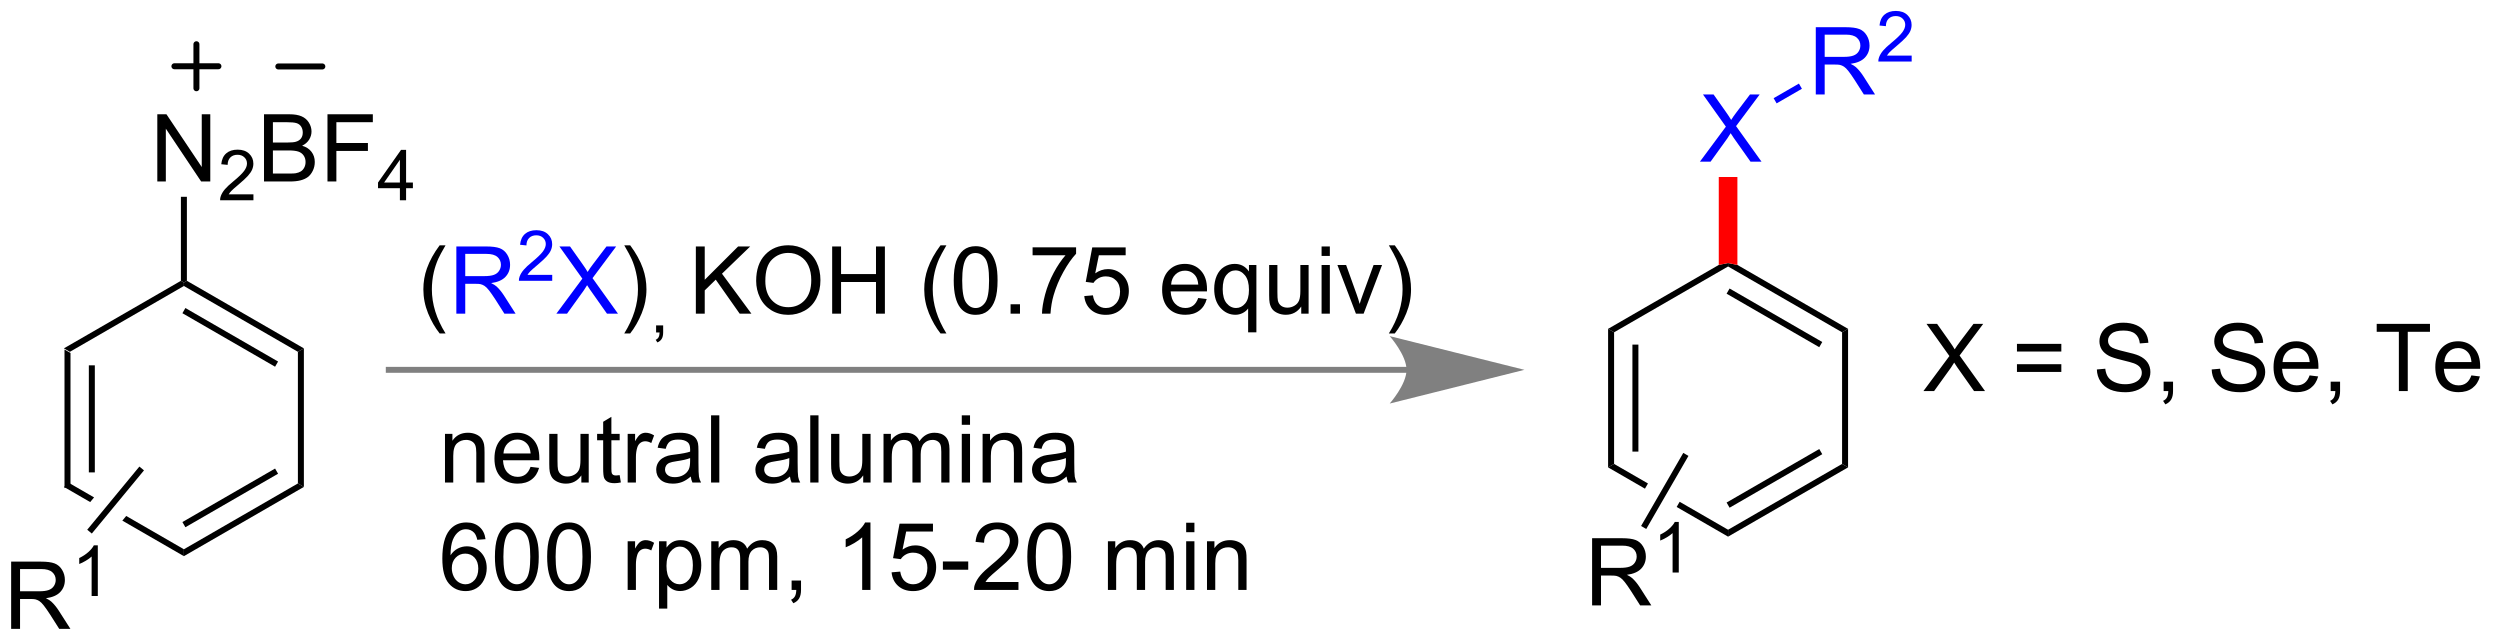 <?xml version="1.0" encoding="UTF-8"?>
<!DOCTYPE svg PUBLIC '-//W3C//DTD SVG 1.0//EN'
          'http://www.w3.org/TR/2001/REC-SVG-20010904/DTD/svg10.dtd'>
<svg stroke-dasharray="none" shape-rendering="auto" xmlns="http://www.w3.org/2000/svg" font-family="'Dialog'" text-rendering="auto" width="292" fill-opacity="1" color-interpolation="auto" color-rendering="auto" preserveAspectRatio="xMidYMid meet" font-size="12px" viewBox="0 0 292 75" fill="black" xmlns:xlink="http://www.w3.org/1999/xlink" stroke="black" image-rendering="auto" stroke-miterlimit="10" stroke-linecap="square" stroke-linejoin="miter" font-style="normal" stroke-width="1" height="75" stroke-dashoffset="0" font-weight="normal" stroke-opacity="1"
><!--Generated by the Batik Graphics2D SVG Generator--><defs id="genericDefs"
  /><g
  ><defs id="defs1"
    ><clipPath clipPathUnits="userSpaceOnUse" id="clipPath1"
      ><path d="M2.992 2.797 L221.353 2.797 L221.353 58.944 L2.992 58.944 L2.992 2.797 Z"
      /></clipPath
      ><clipPath clipPathUnits="userSpaceOnUse" id="clipPath2"
      ><path d="M66.605 117.604 L66.605 172.189 L278.895 172.189 L278.895 117.604 Z"
      /></clipPath
    ></defs
    ><g transform="scale(1.333,1.333) translate(-2.992,-2.797) matrix(1.029,0,0,1.029,-65.518,-118.17)"
    ><path d="M72.072 147.322 L72.582 147.616 L72.582 158.83 L72.072 159.125 ZM74.144 148.665 L74.144 157.782 L74.654 157.782 L74.654 148.665 Z" stroke="none" clip-path="url(#clipPath2)"
    /></g
    ><g transform="matrix(1.371,0,0,1.371,-91.346,-161.29)"
    ><path d="M72.582 158.83 L72.072 159.125 L74.311 160.418 L74.641 160.019 L74.641 160.019 L72.582 158.83 ZM77.379 161.6 L77.05 161.999 L77.05 161.999 L82.294 165.026 L82.294 164.437 L77.379 161.6 Z" stroke="none" clip-path="url(#clipPath2)"
    /></g
    ><g transform="matrix(1.371,0,0,1.371,-91.346,-161.29)"
    ><path d="M82.294 165.026 L82.294 164.437 L92.006 158.83 L92.516 159.125 ZM82.422 162.561 L90.317 158.002 L90.062 157.561 L82.167 162.119 Z" stroke="none" clip-path="url(#clipPath2)"
    /></g
    ><g transform="matrix(1.371,0,0,1.371,-91.346,-161.29)"
    ><path d="M92.516 159.125 L92.006 158.83 L92.006 147.616 L92.516 147.322 Z" stroke="none" clip-path="url(#clipPath2)"
    /></g
    ><g transform="matrix(1.371,0,0,1.371,-91.346,-161.29)"
    ><path d="M92.516 147.322 L92.006 147.616 L82.294 142.009 L82.294 141.715 L82.549 141.567 ZM90.317 148.444 L82.422 143.886 L82.167 144.328 L90.062 148.886 Z" stroke="none" clip-path="url(#clipPath2)"
    /></g
    ><g transform="matrix(1.371,0,0,1.371,-91.346,-161.29)"
    ><path d="M82.039 141.567 L82.294 141.715 L82.294 142.009 L72.582 147.616 L72.072 147.322 Z" stroke="none" clip-path="url(#clipPath2)"
    /></g
    ><g transform="matrix(1.371,0,0,1.371,-91.346,-161.29)"
    ><path d="M80.029 133.106 L80.029 127.379 L80.807 127.379 L83.815 131.874 L83.815 127.379 L84.542 127.379 L84.542 133.106 L83.763 133.106 L80.755 128.606 L80.755 133.106 L80.029 133.106 Z" stroke="none" clip-path="url(#clipPath2)"
    /></g
    ><g transform="matrix(1.371,0,0,1.371,-91.346,-161.29)"
    ><path d="M88.218 134.198 L88.218 134.706 L85.378 134.706 Q85.372 134.515 85.441 134.339 Q85.548 134.05 85.786 133.768 Q86.027 133.487 86.478 133.118 Q87.177 132.544 87.423 132.208 Q87.669 131.872 87.669 131.573 Q87.669 131.261 87.445 131.046 Q87.222 130.829 86.861 130.829 Q86.48 130.829 86.251 131.058 Q86.023 131.286 86.021 131.69 L85.478 131.636 Q85.534 131.028 85.898 130.712 Q86.261 130.393 86.872 130.393 Q87.492 130.393 87.851 130.737 Q88.212 131.079 88.212 131.585 Q88.212 131.843 88.107 132.093 Q88.001 132.341 87.755 132.616 Q87.511 132.892 86.943 133.372 Q86.468 133.77 86.333 133.913 Q86.199 134.056 86.111 134.198 L88.218 134.198 Z" stroke="none" clip-path="url(#clipPath2)"
    /></g
    ><g transform="matrix(1.371,0,0,1.371,-91.346,-161.29)"
    ><path d="M89.119 133.106 L89.119 127.379 L91.268 127.379 Q91.924 127.379 92.32 127.554 Q92.718 127.726 92.942 128.088 Q93.166 128.45 93.166 128.843 Q93.166 129.21 92.966 129.536 Q92.768 129.859 92.367 130.059 Q92.885 130.21 93.164 130.577 Q93.445 130.945 93.445 131.445 Q93.445 131.848 93.273 132.195 Q93.104 132.538 92.854 132.726 Q92.604 132.913 92.226 133.01 Q91.851 133.106 91.304 133.106 L89.119 133.106 ZM89.877 129.786 L91.117 129.786 Q91.619 129.786 91.838 129.718 Q92.127 129.632 92.273 129.434 Q92.421 129.234 92.421 128.934 Q92.421 128.648 92.284 128.431 Q92.148 128.215 91.893 128.135 Q91.64 128.054 91.023 128.054 L89.877 128.054 L89.877 129.786 ZM89.877 132.429 L91.304 132.429 Q91.671 132.429 91.82 132.403 Q92.08 132.356 92.255 132.247 Q92.432 132.137 92.544 131.929 Q92.659 131.718 92.659 131.445 Q92.659 131.124 92.494 130.89 Q92.33 130.653 92.039 130.556 Q91.75 130.46 91.203 130.46 L89.877 130.46 L89.877 132.429 ZM94.526 133.106 L94.526 127.379 L98.39 127.379 L98.39 128.054 L95.284 128.054 L95.284 129.827 L97.971 129.827 L97.971 130.504 L95.284 130.504 L95.284 133.106 L94.526 133.106 Z" stroke="none" clip-path="url(#clipPath2)"
    /></g
    ><g transform="matrix(1.371,0,0,1.371,-91.346,-161.29)"
    ><path d="M100.696 134.706 L100.696 133.677 L98.832 133.677 L98.832 133.194 L100.793 130.411 L101.223 130.411 L101.223 133.194 L101.803 133.194 L101.803 133.677 L101.223 133.677 L101.223 134.706 L100.696 134.706 ZM100.696 133.194 L100.696 131.257 L99.352 133.194 L100.696 133.194 Z" stroke="none" clip-path="url(#clipPath2)"
    /></g
    ><g transform="matrix(1.371,0,0,1.371,-91.346,-161.29)"
    ><path d="M82.549 141.567 L82.294 141.715 L82.039 141.567 L82.039 134.41 L82.549 134.41 Z" stroke="none" clip-path="url(#clipPath2)"
    /></g
    ><g transform="matrix(1.371,0,0,1.371,-91.346,-161.29)"
    ><path d="M67.577 171.217 L67.577 165.491 L70.116 165.491 Q70.882 165.491 71.28 165.644 Q71.678 165.798 71.915 166.189 Q72.155 166.579 72.155 167.053 Q72.155 167.662 71.759 168.082 Q71.366 168.498 70.54 168.61 Q70.842 168.756 70.999 168.897 Q71.329 169.202 71.626 169.657 L72.624 171.217 L71.671 171.217 L70.913 170.024 Q70.579 169.509 70.363 169.235 Q70.15 168.962 69.981 168.853 Q69.811 168.743 69.634 168.702 Q69.507 168.673 69.212 168.673 L68.335 168.673 L68.335 171.217 L67.577 171.217 ZM68.335 168.017 L69.962 168.017 Q70.483 168.017 70.775 167.91 Q71.069 167.803 71.22 167.566 Q71.374 167.329 71.374 167.053 Q71.374 166.647 71.077 166.387 Q70.782 166.123 70.147 166.123 L68.335 166.123 L68.335 168.017 Z" stroke="none" clip-path="url(#clipPath2)"
    /></g
    ><g transform="matrix(1.371,0,0,1.371,-91.346,-161.29)"
    ><path d="M74.96 168.417 L74.433 168.417 L74.433 165.056 Q74.242 165.238 73.933 165.419 Q73.624 165.601 73.378 165.693 L73.378 165.183 Q73.82 164.974 74.15 164.679 Q74.482 164.382 74.62 164.105 L74.96 164.105 L74.96 168.417 Z" stroke="none" clip-path="url(#clipPath2)"
    /></g
    ><g transform="matrix(1.371,0,0,1.371,-91.346,-161.29)"
    ><path d="M78.501 157.392 L78.894 157.717 L74.45 163.099 L74.057 162.774 Z" stroke="none" clip-path="url(#clipPath2)"
    /></g
    ><g transform="matrix(1.371,0,0,1.371,-91.346,-161.29)"
    ><path d="M104.083 146.052 Q103.5 145.318 103.096 144.333 Q102.695 143.346 102.695 142.292 Q102.695 141.362 102.997 140.511 Q103.349 139.524 104.083 138.542 L104.585 138.542 Q104.114 139.354 103.96 139.703 Q103.724 140.242 103.585 140.828 Q103.419 141.557 103.419 142.297 Q103.419 144.175 104.585 146.052 L104.083 146.052 Z" stroke="none" clip-path="url(#clipPath2)"
    /></g
    ><g fill="blue" transform="matrix(1.371,0,0,1.371,-91.346,-161.29)" stroke="blue"
    ><path d="M105.505 144.367 L105.505 138.641 L108.044 138.641 Q108.809 138.641 109.208 138.794 Q109.606 138.948 109.843 139.339 Q110.083 139.729 110.083 140.203 Q110.083 140.813 109.687 141.232 Q109.294 141.649 108.468 141.761 Q108.77 141.906 108.927 142.047 Q109.257 142.352 109.554 142.807 L110.552 144.367 L109.599 144.367 L108.841 143.175 Q108.507 142.659 108.291 142.386 Q108.078 142.112 107.909 142.003 Q107.739 141.893 107.562 141.852 Q107.434 141.823 107.14 141.823 L106.263 141.823 L106.263 144.367 L105.505 144.367 ZM106.263 141.167 L107.89 141.167 Q108.411 141.167 108.703 141.06 Q108.997 140.953 109.148 140.716 Q109.302 140.479 109.302 140.203 Q109.302 139.797 109.005 139.537 Q108.71 139.274 108.075 139.274 L106.263 139.274 L106.263 141.167 Z" stroke="none" clip-path="url(#clipPath2)"
    /></g
    ><g fill="blue" transform="matrix(1.371,0,0,1.371,-91.346,-161.29)" stroke="blue"
    ><path d="M113.673 141.06 L113.673 141.567 L110.834 141.567 Q110.828 141.376 110.896 141.2 Q111.004 140.911 111.242 140.63 Q111.482 140.349 111.933 139.979 Q112.632 139.405 112.879 139.069 Q113.125 138.733 113.125 138.435 Q113.125 138.122 112.9 137.907 Q112.677 137.69 112.316 137.69 Q111.935 137.69 111.707 137.919 Q111.478 138.147 111.476 138.552 L110.933 138.497 Q110.99 137.89 111.353 137.573 Q111.716 137.255 112.328 137.255 Q112.947 137.255 113.306 137.599 Q113.668 137.94 113.668 138.446 Q113.668 138.704 113.562 138.954 Q113.457 139.202 113.21 139.477 Q112.966 139.753 112.398 140.233 Q111.923 140.632 111.789 140.774 Q111.654 140.917 111.566 141.06 L113.673 141.06 Z" stroke="none" clip-path="url(#clipPath2)"
    /></g
    ><g fill="blue" transform="matrix(1.371,0,0,1.371,-91.346,-161.29)" stroke="blue"
    ><path d="M114.025 144.367 L116.239 141.383 L114.286 138.641 L115.189 138.641 L116.228 140.109 Q116.551 140.565 116.689 140.813 Q116.879 140.5 117.142 140.159 L118.294 138.641 L119.119 138.641 L117.106 141.339 L119.275 144.367 L118.338 144.367 L116.895 142.323 Q116.775 142.149 116.645 141.94 Q116.455 142.253 116.372 142.37 L114.934 144.367 L114.025 144.367 Z" stroke="none" clip-path="url(#clipPath2)"
    /></g
    ><g transform="matrix(1.371,0,0,1.371,-91.346,-161.29)"
    ><path d="M120.314 146.052 L119.809 146.052 Q120.978 144.175 120.978 142.297 Q120.978 141.563 120.809 140.839 Q120.676 140.253 120.439 139.714 Q120.286 139.362 119.809 138.542 L120.314 138.542 Q121.049 139.524 121.4 140.511 Q121.7 141.362 121.7 142.292 Q121.7 143.346 121.296 144.333 Q120.892 145.318 120.314 146.052 Z" stroke="none" clip-path="url(#clipPath2)"
    /></g
    ><g transform="matrix(1.371,0,0,1.371,-91.346,-161.29)"
    ><path d="M122.522 145.967 L122.522 145.366 L123.124 145.366 L123.124 145.967 Q123.124 146.299 123.007 146.502 Q122.889 146.706 122.633 146.817 L122.487 146.592 Q122.655 146.518 122.733 146.375 Q122.813 146.235 122.821 145.967 L122.522 145.967 Z" stroke="none" clip-path="url(#clipPath2)"
    /></g
    ><g transform="matrix(1.371,0,0,1.371,-91.346,-161.29)"
    ><path d="M125.909 144.367 L125.909 138.641 L126.666 138.641 L126.666 141.479 L129.51 138.641 L130.539 138.641 L128.135 140.961 L130.643 144.367 L129.643 144.367 L127.604 141.469 L126.666 142.383 L126.666 144.367 L125.909 144.367 ZM131.047 141.578 Q131.047 140.151 131.812 139.346 Q132.578 138.539 133.789 138.539 Q134.581 138.539 135.216 138.919 Q135.854 139.297 136.187 139.974 Q136.523 140.651 136.523 141.511 Q136.523 142.383 136.172 143.07 Q135.82 143.758 135.174 144.112 Q134.531 144.466 133.784 144.466 Q132.976 144.466 132.338 144.076 Q131.703 143.682 131.375 143.008 Q131.047 142.331 131.047 141.578 ZM131.828 141.589 Q131.828 142.625 132.383 143.221 Q132.94 143.815 133.781 143.815 Q134.635 143.815 135.187 143.214 Q135.742 142.612 135.742 141.508 Q135.742 140.807 135.505 140.287 Q135.268 139.766 134.812 139.479 Q134.359 139.19 133.792 139.19 Q132.987 139.19 132.406 139.745 Q131.828 140.297 131.828 141.589 ZM137.522 144.367 L137.522 138.641 L138.28 138.641 L138.28 140.992 L141.256 140.992 L141.256 138.641 L142.014 138.641 L142.014 144.367 L141.256 144.367 L141.256 141.667 L138.28 141.667 L138.28 144.367 L137.522 144.367 ZM146.754 146.052 Q146.171 145.318 145.767 144.333 Q145.366 143.346 145.366 142.292 Q145.366 141.362 145.668 140.511 Q146.019 139.524 146.754 138.542 L147.256 138.542 Q146.785 139.354 146.631 139.703 Q146.394 140.242 146.256 140.828 Q146.09 141.557 146.09 142.297 Q146.09 144.175 147.256 146.052 L146.754 146.052 ZM147.879 141.542 Q147.879 140.526 148.087 139.909 Q148.296 139.289 148.707 138.953 Q149.121 138.617 149.746 138.617 Q150.207 138.617 150.553 138.802 Q150.902 138.987 151.129 139.339 Q151.355 139.688 151.483 140.19 Q151.613 140.69 151.613 141.542 Q151.613 142.55 151.405 143.169 Q151.199 143.789 150.785 144.128 Q150.374 144.466 149.746 144.466 Q148.918 144.466 148.444 143.87 Q147.879 143.156 147.879 141.542 ZM148.6 141.542 Q148.6 142.953 148.931 143.419 Q149.262 143.886 149.746 143.886 Q150.23 143.886 150.559 143.417 Q150.889 142.948 150.889 141.542 Q150.889 140.128 150.559 139.664 Q150.23 139.198 149.738 139.198 Q149.254 139.198 148.965 139.609 Q148.6 140.133 148.6 141.542 ZM152.721 144.367 L152.721 143.565 L153.523 143.565 L153.523 144.367 L152.721 144.367 ZM154.597 139.391 L154.597 138.714 L158.303 138.714 L158.303 139.261 Q157.756 139.844 157.22 140.81 Q156.684 141.774 156.389 142.792 Q156.178 143.511 156.121 144.367 L155.397 144.367 Q155.41 143.69 155.663 142.734 Q155.918 141.776 156.392 140.888 Q156.866 140 157.402 139.391 L154.597 139.391 ZM159 142.867 L159.737 142.805 Q159.82 143.344 160.117 143.615 Q160.417 143.886 160.838 143.886 Q161.346 143.886 161.698 143.503 Q162.049 143.12 162.049 142.487 Q162.049 141.886 161.711 141.539 Q161.375 141.19 160.828 141.19 Q160.487 141.19 160.213 141.346 Q159.94 141.5 159.784 141.745 L159.125 141.659 L159.68 138.719 L162.526 138.719 L162.526 139.391 L160.242 139.391 L159.932 140.93 Q160.448 140.57 161.016 140.57 Q161.766 140.57 162.281 141.091 Q162.797 141.609 162.797 142.425 Q162.797 143.203 162.344 143.768 Q161.792 144.466 160.838 144.466 Q160.057 144.466 159.562 144.029 Q159.07 143.589 159 142.867 ZM168.706 143.031 L169.432 143.12 Q169.26 143.758 168.794 144.109 Q168.331 144.461 167.609 144.461 Q166.698 144.461 166.164 143.901 Q165.633 143.339 165.633 142.328 Q165.633 141.281 166.172 140.703 Q166.711 140.125 167.57 140.125 Q168.401 140.125 168.927 140.693 Q169.456 141.258 169.456 142.284 Q169.456 142.346 169.453 142.471 L166.359 142.471 Q166.398 143.156 166.745 143.521 Q167.094 143.883 167.612 143.883 Q168 143.883 168.273 143.68 Q168.547 143.477 168.706 143.031 ZM166.398 141.893 L168.713 141.893 Q168.667 141.37 168.448 141.109 Q168.112 140.703 167.578 140.703 Q167.094 140.703 166.763 141.029 Q166.432 141.352 166.398 141.893 ZM172.959 145.958 L172.959 143.925 Q172.796 144.156 172.501 144.31 Q172.207 144.461 171.874 144.461 Q171.137 144.461 170.603 143.873 Q170.069 143.281 170.069 142.253 Q170.069 141.628 170.285 141.133 Q170.504 140.636 170.915 140.38 Q171.327 140.125 171.819 140.125 Q172.59 140.125 173.03 140.774 L173.03 140.219 L173.663 140.219 L173.663 145.958 L172.959 145.958 ZM170.793 142.281 Q170.793 143.081 171.129 143.482 Q171.465 143.883 171.934 143.883 Q172.381 143.883 172.704 143.503 Q173.03 143.12 173.03 142.344 Q173.03 141.516 172.689 141.099 Q172.347 140.68 171.887 140.68 Q171.428 140.68 171.111 141.068 Q170.793 141.456 170.793 142.281 ZM177.484 144.367 L177.484 143.758 Q177 144.461 176.167 144.461 Q175.799 144.461 175.482 144.32 Q175.164 144.18 175.008 143.966 Q174.854 143.753 174.792 143.445 Q174.75 143.237 174.75 142.789 L174.75 140.219 L175.453 140.219 L175.453 142.518 Q175.453 143.07 175.495 143.261 Q175.562 143.539 175.776 143.698 Q175.992 143.854 176.307 143.854 Q176.625 143.854 176.901 143.693 Q177.18 143.531 177.294 143.253 Q177.409 142.971 177.409 142.44 L177.409 140.219 L178.112 140.219 L178.112 144.367 L177.484 144.367 ZM179.217 139.448 L179.217 138.641 L179.921 138.641 L179.921 139.448 L179.217 139.448 ZM179.217 144.367 L179.217 140.219 L179.921 140.219 L179.921 144.367 L179.217 144.367 ZM182.143 144.367 L180.565 140.219 L181.307 140.219 L182.198 142.703 Q182.344 143.104 182.463 143.539 Q182.557 143.211 182.726 142.75 L183.648 140.219 L184.37 140.219 L182.799 144.367 L182.143 144.367 ZM185.453 146.052 L184.948 146.052 Q186.117 144.175 186.117 142.297 Q186.117 141.563 185.948 140.839 Q185.815 140.253 185.578 139.714 Q185.424 139.362 184.948 138.542 L185.453 138.542 Q186.187 139.524 186.539 140.511 Q186.838 141.362 186.838 142.292 Q186.838 143.346 186.435 144.333 Q186.031 145.318 185.453 146.052 Z" stroke="none" clip-path="url(#clipPath2)"
    /></g
    ><g transform="matrix(1.371,0,0,1.371,-91.346,-161.29)"
    ><path d="M104.537 158.753 L104.537 154.605 L105.17 154.605 L105.17 155.193 Q105.626 154.511 106.491 154.511 Q106.866 154.511 107.178 154.646 Q107.493 154.779 107.649 154.998 Q107.806 155.217 107.868 155.519 Q107.907 155.714 107.907 156.201 L107.907 158.753 L107.204 158.753 L107.204 156.23 Q107.204 155.8 107.121 155.587 Q107.04 155.373 106.832 155.248 Q106.623 155.12 106.342 155.12 Q105.892 155.12 105.566 155.407 Q105.241 155.691 105.241 156.488 L105.241 158.753 L104.537 158.753 ZM111.825 157.417 L112.552 157.506 Q112.38 158.144 111.914 158.495 Q111.45 158.847 110.729 158.847 Q109.817 158.847 109.284 158.287 Q108.752 157.725 108.752 156.714 Q108.752 155.667 109.291 155.089 Q109.83 154.511 110.69 154.511 Q111.52 154.511 112.047 155.079 Q112.575 155.644 112.575 156.67 Q112.575 156.732 112.573 156.857 L109.479 156.857 Q109.518 157.542 109.864 157.907 Q110.213 158.269 110.731 158.269 Q111.12 158.269 111.393 158.066 Q111.666 157.863 111.825 157.417 ZM109.518 156.279 L111.833 156.279 Q111.786 155.756 111.567 155.495 Q111.231 155.089 110.698 155.089 Q110.213 155.089 109.882 155.415 Q109.552 155.738 109.518 156.279 ZM116.155 158.753 L116.155 158.144 Q115.67 158.847 114.837 158.847 Q114.47 158.847 114.152 158.706 Q113.834 158.566 113.678 158.352 Q113.524 158.139 113.462 157.831 Q113.42 157.623 113.42 157.175 L113.42 154.605 L114.123 154.605 L114.123 156.904 Q114.123 157.456 114.165 157.646 Q114.233 157.925 114.446 158.084 Q114.662 158.24 114.978 158.24 Q115.295 158.24 115.571 158.079 Q115.85 157.917 115.965 157.639 Q116.079 157.357 116.079 156.826 L116.079 154.605 L116.782 154.605 L116.782 158.753 L116.155 158.753 ZM119.419 158.123 L119.52 158.745 Q119.224 158.808 118.989 158.808 Q118.606 158.808 118.395 158.688 Q118.185 158.566 118.099 158.368 Q118.013 158.17 118.013 157.537 L118.013 155.152 L117.497 155.152 L117.497 154.605 L118.013 154.605 L118.013 153.576 L118.713 153.154 L118.713 154.605 L119.419 154.605 L119.419 155.152 L118.713 155.152 L118.713 157.576 Q118.713 157.878 118.75 157.964 Q118.786 158.05 118.87 158.102 Q118.955 158.152 119.112 158.152 Q119.229 158.152 119.419 158.123 ZM120.1 158.753 L120.1 154.605 L120.733 154.605 L120.733 155.232 Q120.975 154.792 121.178 154.652 Q121.384 154.511 121.631 154.511 Q121.985 154.511 122.353 154.738 L122.11 155.389 Q121.853 155.238 121.595 155.238 Q121.366 155.238 121.181 155.376 Q120.998 155.514 120.92 155.761 Q120.803 156.136 120.803 156.581 L120.803 158.753 L120.1 158.753 ZM125.478 158.24 Q125.087 158.573 124.725 158.712 Q124.366 158.847 123.951 158.847 Q123.267 158.847 122.899 158.514 Q122.532 158.178 122.532 157.66 Q122.532 157.355 122.67 157.102 Q122.811 156.85 123.035 156.698 Q123.259 156.545 123.54 156.467 Q123.748 156.412 124.165 156.363 Q125.017 156.261 125.42 156.12 Q125.423 155.975 125.423 155.935 Q125.423 155.506 125.225 155.331 Q124.954 155.092 124.423 155.092 Q123.928 155.092 123.691 155.266 Q123.454 155.441 123.342 155.881 L122.655 155.787 Q122.748 155.347 122.962 155.076 Q123.178 154.803 123.584 154.657 Q123.991 154.511 124.524 154.511 Q125.056 154.511 125.386 154.636 Q125.72 154.761 125.876 154.951 Q126.032 155.139 126.095 155.428 Q126.131 155.607 126.131 156.076 L126.131 157.014 Q126.131 157.995 126.175 158.256 Q126.22 158.514 126.353 158.753 L125.618 158.753 Q125.509 158.535 125.478 158.24 ZM125.42 156.67 Q125.037 156.826 124.272 156.935 Q123.837 156.998 123.657 157.076 Q123.478 157.154 123.379 157.305 Q123.282 157.456 123.282 157.639 Q123.282 157.92 123.496 158.107 Q123.709 158.295 124.118 158.295 Q124.524 158.295 124.84 158.118 Q125.157 157.941 125.306 157.631 Q125.42 157.394 125.42 156.928 L125.42 156.67 ZM127.205 158.753 L127.205 153.027 L127.909 153.027 L127.909 158.753 L127.205 158.753 ZM133.927 158.24 Q133.536 158.573 133.174 158.712 Q132.815 158.847 132.401 158.847 Q131.716 158.847 131.349 158.514 Q130.981 158.178 130.981 157.66 Q130.981 157.355 131.119 157.102 Q131.26 156.85 131.484 156.698 Q131.708 156.545 131.989 156.467 Q132.198 156.412 132.614 156.363 Q133.466 156.261 133.869 156.12 Q133.872 155.975 133.872 155.935 Q133.872 155.506 133.674 155.331 Q133.403 155.092 132.872 155.092 Q132.377 155.092 132.14 155.266 Q131.903 155.441 131.791 155.881 L131.104 155.787 Q131.198 155.347 131.411 155.076 Q131.627 154.803 132.034 154.657 Q132.44 154.511 132.974 154.511 Q133.505 154.511 133.836 154.636 Q134.169 154.761 134.325 154.951 Q134.481 155.139 134.544 155.428 Q134.58 155.607 134.58 156.076 L134.58 157.014 Q134.58 157.995 134.625 158.256 Q134.669 158.514 134.802 158.753 L134.067 158.753 Q133.958 158.535 133.927 158.24 ZM133.869 156.67 Q133.487 156.826 132.721 156.935 Q132.286 156.998 132.106 157.076 Q131.927 157.154 131.828 157.305 Q131.731 157.456 131.731 157.639 Q131.731 157.92 131.945 158.107 Q132.159 158.295 132.567 158.295 Q132.974 158.295 133.289 158.118 Q133.606 157.941 133.755 157.631 Q133.869 157.394 133.869 156.928 L133.869 156.67 ZM135.655 158.753 L135.655 153.027 L136.358 153.027 L136.358 158.753 L135.655 158.753 ZM140.166 158.753 L140.166 158.144 Q139.682 158.847 138.849 158.847 Q138.481 158.847 138.164 158.706 Q137.846 158.566 137.69 158.352 Q137.536 158.139 137.474 157.831 Q137.432 157.623 137.432 157.175 L137.432 154.605 L138.135 154.605 L138.135 156.904 Q138.135 157.456 138.177 157.646 Q138.244 157.925 138.458 158.084 Q138.674 158.24 138.989 158.24 Q139.307 158.24 139.583 158.079 Q139.862 157.917 139.976 157.639 Q140.091 157.357 140.091 156.826 L140.091 154.605 L140.794 154.605 L140.794 158.753 L140.166 158.753 ZM141.897 158.753 L141.897 154.605 L142.524 154.605 L142.524 155.185 Q142.72 154.881 143.043 154.696 Q143.368 154.511 143.782 154.511 Q144.243 154.511 144.537 154.704 Q144.834 154.894 144.954 155.238 Q145.446 154.511 146.235 154.511 Q146.852 154.511 147.183 154.852 Q147.517 155.193 147.517 155.904 L147.517 158.753 L146.819 158.753 L146.819 156.139 Q146.819 155.717 146.748 155.532 Q146.681 155.347 146.501 155.235 Q146.321 155.12 146.079 155.12 Q145.642 155.12 145.352 155.412 Q145.064 155.701 145.064 156.342 L145.064 158.753 L144.36 158.753 L144.36 156.058 Q144.36 155.589 144.189 155.355 Q144.017 155.12 143.626 155.12 Q143.329 155.12 143.077 155.277 Q142.827 155.433 142.712 155.735 Q142.6 156.035 142.6 156.6 L142.6 158.753 L141.897 158.753 ZM148.564 153.834 L148.564 153.027 L149.267 153.027 L149.267 153.834 L148.564 153.834 ZM148.564 158.753 L148.564 154.605 L149.267 154.605 L149.267 158.753 L148.564 158.753 ZM150.338 158.753 L150.338 154.605 L150.971 154.605 L150.971 155.193 Q151.427 154.511 152.291 154.511 Q152.666 154.511 152.979 154.646 Q153.294 154.779 153.45 154.998 Q153.606 155.217 153.669 155.519 Q153.708 155.714 153.708 156.201 L153.708 158.753 L153.005 158.753 L153.005 156.23 Q153.005 155.8 152.922 155.587 Q152.841 155.373 152.632 155.248 Q152.424 155.12 152.143 155.12 Q151.692 155.12 151.367 155.407 Q151.041 155.691 151.041 156.488 L151.041 158.753 L150.338 158.753 ZM157.493 158.24 Q157.102 158.573 156.741 158.712 Q156.381 158.847 155.967 158.847 Q155.282 158.847 154.915 158.514 Q154.548 158.178 154.548 157.66 Q154.548 157.355 154.686 157.102 Q154.827 156.85 155.05 156.698 Q155.274 156.545 155.556 156.467 Q155.764 156.412 156.181 156.363 Q157.032 156.261 157.436 156.12 Q157.439 155.975 157.439 155.935 Q157.439 155.506 157.241 155.331 Q156.97 155.092 156.439 155.092 Q155.944 155.092 155.707 155.266 Q155.47 155.441 155.358 155.881 L154.67 155.787 Q154.764 155.347 154.977 155.076 Q155.194 154.803 155.6 154.657 Q156.006 154.511 156.54 154.511 Q157.071 154.511 157.402 154.636 Q157.735 154.761 157.892 154.951 Q158.048 155.139 158.11 155.428 Q158.147 155.607 158.147 156.076 L158.147 157.014 Q158.147 157.995 158.191 158.256 Q158.235 158.514 158.368 158.753 L157.634 158.753 Q157.524 158.535 157.493 158.24 ZM157.436 156.67 Q157.053 156.826 156.287 156.935 Q155.852 156.998 155.673 157.076 Q155.493 157.154 155.394 157.305 Q155.298 157.456 155.298 157.639 Q155.298 157.92 155.511 158.107 Q155.725 158.295 156.134 158.295 Q156.54 158.295 156.855 158.118 Q157.173 157.941 157.321 157.631 Q157.436 157.394 157.436 156.928 L157.436 156.67 Z" stroke="none" clip-path="url(#clipPath2)"
    /></g
    ><g transform="matrix(1.371,0,0,1.371,-91.346,-161.29)"
    ><path d="M107.991 163.578 L107.29 163.632 Q107.196 163.218 107.024 163.031 Q106.741 162.731 106.321 162.731 Q105.985 162.731 105.733 162.919 Q105.399 163.161 105.207 163.627 Q105.017 164.091 105.009 164.95 Q105.264 164.562 105.631 164.375 Q105.998 164.187 106.399 164.187 Q107.103 164.187 107.597 164.705 Q108.092 165.224 108.092 166.044 Q108.092 166.583 107.858 167.046 Q107.626 167.507 107.22 167.755 Q106.814 168.002 106.298 168.002 Q105.42 168.002 104.866 167.356 Q104.311 166.708 104.311 165.224 Q104.311 163.562 104.923 162.809 Q105.459 162.153 106.366 162.153 Q107.04 162.153 107.472 162.533 Q107.905 162.911 107.991 163.578 ZM105.118 166.046 Q105.118 166.411 105.272 166.744 Q105.428 167.075 105.704 167.25 Q105.983 167.421 106.287 167.421 Q106.733 167.421 107.053 167.062 Q107.373 166.703 107.373 166.085 Q107.373 165.492 107.056 165.151 Q106.741 164.809 106.259 164.809 Q105.782 164.809 105.449 165.151 Q105.118 165.492 105.118 166.046 ZM108.791 165.078 Q108.791 164.062 109 163.445 Q109.208 162.825 109.62 162.489 Q110.034 162.153 110.659 162.153 Q111.12 162.153 111.466 162.338 Q111.815 162.523 112.041 162.875 Q112.268 163.224 112.395 163.726 Q112.526 164.226 112.526 165.078 Q112.526 166.085 112.317 166.705 Q112.112 167.325 111.698 167.664 Q111.286 168.002 110.659 168.002 Q109.83 168.002 109.356 167.406 Q108.791 166.692 108.791 165.078 ZM109.513 165.078 Q109.513 166.489 109.843 166.955 Q110.174 167.421 110.659 167.421 Q111.143 167.421 111.471 166.953 Q111.802 166.484 111.802 165.078 Q111.802 163.664 111.471 163.2 Q111.143 162.734 110.651 162.734 Q110.166 162.734 109.877 163.145 Q109.513 163.669 109.513 165.078 ZM113.241 165.078 Q113.241 164.062 113.449 163.445 Q113.657 162.825 114.069 162.489 Q114.483 162.153 115.108 162.153 Q115.569 162.153 115.915 162.338 Q116.264 162.523 116.491 162.875 Q116.717 163.224 116.845 163.726 Q116.975 164.226 116.975 165.078 Q116.975 166.085 116.767 166.705 Q116.561 167.325 116.147 167.664 Q115.735 168.002 115.108 168.002 Q114.28 168.002 113.806 167.406 Q113.241 166.692 113.241 165.078 ZM113.962 165.078 Q113.962 166.489 114.293 166.955 Q114.623 167.421 115.108 167.421 Q115.592 167.421 115.92 166.953 Q116.251 166.484 116.251 165.078 Q116.251 163.664 115.92 163.2 Q115.592 162.734 115.1 162.734 Q114.616 162.734 114.326 163.145 Q113.962 163.669 113.962 165.078 ZM120.1 167.903 L120.1 163.755 L120.733 163.755 L120.733 164.382 Q120.975 163.942 121.178 163.802 Q121.384 163.661 121.631 163.661 Q121.985 163.661 122.353 163.888 L122.11 164.539 Q121.853 164.388 121.595 164.388 Q121.366 164.388 121.181 164.526 Q120.998 164.664 120.92 164.911 Q120.803 165.286 120.803 165.731 L120.803 167.903 L120.1 167.903 ZM122.772 169.494 L122.772 163.755 L123.412 163.755 L123.412 164.294 Q123.639 163.976 123.923 163.82 Q124.209 163.661 124.616 163.661 Q125.147 163.661 125.553 163.934 Q125.959 164.208 126.165 164.705 Q126.373 165.203 126.373 165.796 Q126.373 166.434 126.144 166.945 Q125.915 167.453 125.48 167.726 Q125.045 167.997 124.564 167.997 Q124.212 167.997 123.933 167.849 Q123.655 167.7 123.475 167.474 L123.475 169.494 L122.772 169.494 ZM123.407 165.851 Q123.407 166.653 123.73 167.036 Q124.056 167.419 124.517 167.419 Q124.985 167.419 125.319 167.023 Q125.655 166.625 125.655 165.794 Q125.655 165 125.326 164.606 Q125.001 164.21 124.548 164.21 Q124.1 164.21 123.754 164.632 Q123.407 165.052 123.407 165.851 ZM127.221 167.903 L127.221 163.755 L127.849 163.755 L127.849 164.335 Q128.044 164.031 128.367 163.846 Q128.692 163.661 129.106 163.661 Q129.567 163.661 129.862 163.854 Q130.159 164.044 130.278 164.388 Q130.77 163.661 131.56 163.661 Q132.177 163.661 132.507 164.002 Q132.841 164.343 132.841 165.054 L132.841 167.903 L132.143 167.903 L132.143 165.289 Q132.143 164.867 132.073 164.682 Q132.005 164.497 131.825 164.385 Q131.645 164.27 131.403 164.27 Q130.966 164.27 130.677 164.562 Q130.388 164.851 130.388 165.492 L130.388 167.903 L129.685 167.903 L129.685 165.208 Q129.685 164.739 129.513 164.505 Q129.341 164.27 128.95 164.27 Q128.653 164.27 128.401 164.427 Q128.151 164.583 128.036 164.885 Q127.924 165.184 127.924 165.75 L127.924 167.903 L127.221 167.903 ZM134.067 167.903 L134.067 167.101 L134.869 167.101 L134.869 167.903 Q134.869 168.346 134.713 168.617 Q134.557 168.888 134.216 169.036 L134.02 168.737 Q134.244 168.638 134.349 168.447 Q134.455 168.26 134.466 167.903 L134.067 167.903 ZM140.784 167.903 L140.08 167.903 L140.08 163.421 Q139.825 163.664 139.414 163.906 Q139.002 164.148 138.674 164.27 L138.674 163.591 Q139.263 163.312 139.703 162.919 Q140.145 162.523 140.33 162.153 L140.784 162.153 L140.784 167.903 ZM142.584 166.403 L143.321 166.341 Q143.405 166.88 143.702 167.151 Q144.001 167.421 144.423 167.421 Q144.931 167.421 145.282 167.039 Q145.634 166.656 145.634 166.023 Q145.634 165.421 145.295 165.075 Q144.959 164.726 144.412 164.726 Q144.071 164.726 143.798 164.882 Q143.524 165.036 143.368 165.281 L142.709 165.195 L143.264 162.255 L146.11 162.255 L146.11 162.927 L143.827 162.927 L143.517 164.466 Q144.032 164.106 144.6 164.106 Q145.35 164.106 145.866 164.627 Q146.381 165.145 146.381 165.96 Q146.381 166.739 145.928 167.304 Q145.376 168.002 144.423 168.002 Q143.642 168.002 143.147 167.565 Q142.655 167.125 142.584 166.403 ZM146.955 166.184 L146.955 165.476 L149.114 165.476 L149.114 166.184 L146.955 166.184 ZM153.393 167.226 L153.393 167.903 L149.606 167.903 Q149.599 167.648 149.69 167.414 Q149.833 167.028 150.151 166.653 Q150.471 166.278 151.073 165.786 Q152.005 165.02 152.333 164.572 Q152.661 164.125 152.661 163.726 Q152.661 163.309 152.362 163.023 Q152.065 162.734 151.583 162.734 Q151.075 162.734 150.77 163.039 Q150.466 163.343 150.463 163.882 L149.739 163.809 Q149.815 163 150.299 162.578 Q150.784 162.153 151.599 162.153 Q152.424 162.153 152.903 162.612 Q153.385 163.067 153.385 163.742 Q153.385 164.085 153.244 164.419 Q153.104 164.75 152.776 165.117 Q152.45 165.484 151.692 166.125 Q151.06 166.656 150.88 166.846 Q150.7 167.036 150.583 167.226 L153.393 167.226 ZM154.147 165.078 Q154.147 164.062 154.355 163.445 Q154.564 162.825 154.975 162.489 Q155.389 162.153 156.014 162.153 Q156.475 162.153 156.821 162.338 Q157.17 162.523 157.397 162.875 Q157.623 163.224 157.751 163.726 Q157.881 164.226 157.881 165.078 Q157.881 166.085 157.673 166.705 Q157.467 167.325 157.053 167.664 Q156.642 168.002 156.014 168.002 Q155.186 168.002 154.712 167.406 Q154.147 166.692 154.147 165.078 ZM154.868 165.078 Q154.868 166.489 155.199 166.955 Q155.53 167.421 156.014 167.421 Q156.498 167.421 156.827 166.953 Q157.157 166.484 157.157 165.078 Q157.157 163.664 156.827 163.2 Q156.498 162.734 156.006 162.734 Q155.522 162.734 155.233 163.145 Q154.868 163.669 154.868 165.078 ZM161.014 167.903 L161.014 163.755 L161.642 163.755 L161.642 164.335 Q161.837 164.031 162.16 163.846 Q162.485 163.661 162.899 163.661 Q163.36 163.661 163.655 163.854 Q163.952 164.044 164.071 164.388 Q164.564 163.661 165.352 163.661 Q165.97 163.661 166.3 164.002 Q166.634 164.343 166.634 165.054 L166.634 167.903 L165.936 167.903 L165.936 165.289 Q165.936 164.867 165.866 164.682 Q165.798 164.497 165.618 164.385 Q165.439 164.27 165.196 164.27 Q164.759 164.27 164.47 164.562 Q164.181 164.851 164.181 165.492 L164.181 167.903 L163.477 167.903 L163.477 165.208 Q163.477 164.739 163.306 164.505 Q163.134 164.27 162.743 164.27 Q162.446 164.27 162.194 164.427 Q161.944 164.583 161.829 164.885 Q161.717 165.184 161.717 165.75 L161.717 167.903 L161.014 167.903 ZM167.681 162.984 L167.681 162.177 L168.384 162.177 L168.384 162.984 L167.681 162.984 ZM167.681 167.903 L167.681 163.755 L168.384 163.755 L168.384 167.903 L167.681 167.903 ZM169.455 167.903 L169.455 163.755 L170.088 163.755 L170.088 164.343 Q170.544 163.661 171.409 163.661 Q171.784 163.661 172.096 163.796 Q172.411 163.929 172.567 164.148 Q172.724 164.367 172.786 164.669 Q172.825 164.864 172.825 165.351 L172.825 167.903 L172.122 167.903 L172.122 165.38 Q172.122 164.95 172.039 164.737 Q171.958 164.523 171.75 164.398 Q171.541 164.27 171.26 164.27 Q170.81 164.27 170.484 164.557 Q170.159 164.841 170.159 165.638 L170.159 167.903 L169.455 167.903 Z" stroke="none" clip-path="url(#clipPath2)"
    /></g
    ><g transform="matrix(1.371,0,0,1.371,-91.346,-161.29)"
    ><path d="M203.626 145.659 L204.137 145.953 L204.137 157.167 L203.626 157.462 ZM205.698 147.002 L205.698 156.119 L206.208 156.119 L206.208 147.002 Z" stroke="none" clip-path="url(#clipPath2)"
    /></g
    ><g transform="matrix(1.371,0,0,1.371,-91.346,-161.29)"
    ><path d="M204.137 157.167 L203.626 157.462 L206.766 159.275 L207.022 158.833 L204.137 157.167 ZM209.722 160.392 L209.467 160.834 L209.467 160.834 L213.848 163.363 L213.848 162.774 L209.722 160.392 Z" stroke="none" clip-path="url(#clipPath2)"
    /></g
    ><g transform="matrix(1.371,0,0,1.371,-91.346,-161.29)"
    ><path d="M213.848 163.363 L213.848 162.774 L223.56 157.167 L224.07 157.462 ZM213.976 160.898 L221.871 156.339 L221.616 155.898 L213.721 160.456 Z" stroke="none" clip-path="url(#clipPath2)"
    /></g
    ><g transform="matrix(1.371,0,0,1.371,-91.346,-161.29)"
    ><path d="M224.07 157.462 L223.56 157.167 L223.56 145.953 L224.07 145.659 Z" stroke="none" clip-path="url(#clipPath2)"
    /></g
    ><g transform="matrix(1.371,0,0,1.371,-91.346,-161.29)"
    ><path d="M224.07 145.659 L223.56 145.953 L213.848 140.346 L213.848 140.052 L214.642 140.215 ZM221.871 146.781 L213.976 142.223 L213.721 142.665 L221.616 147.223 Z" stroke="none" clip-path="url(#clipPath2)"
    /></g
    ><g transform="matrix(1.371,0,0,1.371,-91.346,-161.29)"
    ><path d="M213.055 140.215 L213.848 140.052 L213.848 140.346 L204.137 145.953 L203.626 145.659 Z" stroke="none" clip-path="url(#clipPath2)"
    /></g
    ><g transform="matrix(1.371,0,0,1.371,-91.346,-161.29)"
    ><path d="M202.264 169.222 L202.264 163.496 L204.804 163.496 Q205.569 163.496 205.968 163.649 Q206.366 163.803 206.603 164.194 Q206.843 164.584 206.843 165.058 Q206.843 165.668 206.447 166.087 Q206.054 166.504 205.228 166.615 Q205.53 166.761 205.686 166.902 Q206.017 167.207 206.314 167.662 L207.311 169.222 L206.358 169.222 L205.6 168.03 Q205.267 167.514 205.051 167.24 Q204.837 166.967 204.668 166.858 Q204.499 166.748 204.322 166.707 Q204.194 166.678 203.9 166.678 L203.022 166.678 L203.022 169.222 L202.264 169.222 ZM203.022 166.022 L204.65 166.022 Q205.171 166.022 205.462 165.915 Q205.757 165.808 205.908 165.571 Q206.061 165.334 206.061 165.058 Q206.061 164.652 205.764 164.392 Q205.47 164.129 204.835 164.129 L203.022 164.129 L203.022 166.022 Z" stroke="none" clip-path="url(#clipPath2)"
    /></g
    ><g transform="matrix(1.371,0,0,1.371,-91.346,-161.29)"
    ><path d="M209.648 166.422 L209.121 166.422 L209.121 163.061 Q208.929 163.243 208.621 163.424 Q208.312 163.606 208.066 163.698 L208.066 163.188 Q208.507 162.979 208.838 162.684 Q209.169 162.387 209.308 162.11 L209.648 162.11 L209.648 166.422 Z" stroke="none" clip-path="url(#clipPath2)"
    /></g
    ><g transform="matrix(1.371,0,0,1.371,-91.346,-161.29)"
    ><path d="M210.031 156.228 L210.473 156.483 L206.877 162.71 L206.436 162.455 Z" stroke="none" clip-path="url(#clipPath2)"
    /></g
    ><g fill="blue" transform="matrix(1.371,0,0,1.371,-91.346,-161.29)" stroke="blue"
    ><path d="M211.447 131.418 L213.661 128.434 L211.708 125.691 L212.611 125.691 L213.65 127.16 Q213.973 127.616 214.111 127.863 Q214.302 127.551 214.565 127.21 L215.716 125.691 L216.541 125.691 L214.528 128.389 L216.697 131.418 L215.76 131.418 L214.317 129.374 Q214.197 129.199 214.067 128.991 Q213.877 129.303 213.794 129.421 L212.356 131.418 L211.447 131.418 Z" stroke="none" clip-path="url(#clipPath2)"
    /></g
    ><g fill="red" transform="matrix(1.371,0,0,1.371,-91.346,-161.29)" stroke="red"
    ><path d="M214.642 140.215 L213.848 140.052 L213.055 140.215 L213.055 132.722 L214.642 132.722 Z" stroke="none" clip-path="url(#clipPath2)"
    /></g
    ><g fill="blue" transform="matrix(1.371,0,0,1.371,-91.346,-161.29)" stroke="blue"
    ><path d="M221.32 125.689 L221.32 119.962 L223.859 119.962 Q224.625 119.962 225.024 120.116 Q225.422 120.269 225.659 120.66 Q225.899 121.051 225.899 121.525 Q225.899 122.134 225.503 122.553 Q225.109 122.97 224.284 123.082 Q224.586 123.228 224.742 123.368 Q225.073 123.673 225.37 124.129 L226.367 125.689 L225.414 125.689 L224.656 124.496 Q224.323 123.98 224.107 123.707 Q223.893 123.433 223.724 123.324 Q223.555 123.215 223.378 123.173 Q223.25 123.144 222.956 123.144 L222.078 123.144 L222.078 125.689 L221.32 125.689 ZM222.078 122.488 L223.706 122.488 Q224.227 122.488 224.518 122.381 Q224.813 122.275 224.964 122.038 Q225.117 121.801 225.117 121.525 Q225.117 121.118 224.82 120.858 Q224.526 120.595 223.891 120.595 L222.078 120.595 L222.078 122.488 Z" stroke="none" clip-path="url(#clipPath2)"
    /></g
    ><g fill="blue" transform="matrix(1.371,0,0,1.371,-91.346,-161.29)" stroke="blue"
    ><path d="M229.489 122.381 L229.489 122.889 L226.649 122.889 Q226.643 122.697 226.712 122.521 Q226.819 122.232 227.057 121.951 Q227.298 121.67 227.749 121.301 Q228.448 120.727 228.694 120.391 Q228.94 120.055 228.94 119.756 Q228.94 119.443 228.715 119.228 Q228.493 119.012 228.132 119.012 Q227.751 119.012 227.522 119.24 Q227.294 119.469 227.292 119.873 L226.749 119.818 Q226.805 119.211 227.169 118.894 Q227.532 118.576 228.143 118.576 Q228.762 118.576 229.122 118.92 Q229.483 119.262 229.483 119.767 Q229.483 120.025 229.378 120.275 Q229.272 120.523 229.026 120.799 Q228.782 121.074 228.214 121.555 Q227.739 121.953 227.604 122.096 Q227.47 122.238 227.382 122.381 L229.489 122.381 Z" stroke="none" clip-path="url(#clipPath2)"
    /></g
    ><g fill="blue" transform="matrix(1.371,0,0,1.371,-91.346,-161.29)" stroke="blue"
    ><path d="M217.983 126.451 L217.728 126.009 L219.884 124.764 L220.139 125.206 Z" stroke="none" clip-path="url(#clipPath2)"
    /></g
    ><g transform="matrix(1.371,0,0,1.371,-91.346,-161.29)"
    ><path d="M230.49 150.961 L232.704 147.976 L230.751 145.234 L231.654 145.234 L232.693 146.703 Q233.016 147.159 233.154 147.406 Q233.344 147.094 233.607 146.753 L234.758 145.234 L235.584 145.234 L233.571 147.932 L235.74 150.961 L234.803 150.961 L233.36 148.917 Q233.24 148.742 233.11 148.534 Q232.92 148.846 232.837 148.964 L231.399 150.961 L230.49 150.961 ZM242.239 147.594 L238.458 147.594 L238.458 146.938 L242.239 146.938 L242.239 147.594 ZM242.239 149.331 L238.458 149.331 L238.458 148.674 L242.239 148.674 L242.239 149.331 ZM245.266 149.12 L245.982 149.057 Q246.032 149.487 246.217 149.763 Q246.404 150.039 246.795 150.208 Q247.185 150.378 247.673 150.378 Q248.107 150.378 248.438 150.25 Q248.771 150.12 248.933 149.896 Q249.094 149.672 249.094 149.406 Q249.094 149.135 248.938 148.935 Q248.782 148.734 248.423 148.596 Q248.193 148.508 247.404 148.318 Q246.615 148.128 246.298 147.961 Q245.889 147.745 245.685 147.427 Q245.485 147.109 245.485 146.714 Q245.485 146.281 245.73 145.904 Q245.977 145.526 246.448 145.331 Q246.923 145.135 247.501 145.135 Q248.139 145.135 248.623 145.341 Q249.11 145.547 249.37 145.945 Q249.633 146.344 249.654 146.846 L248.928 146.901 Q248.868 146.359 248.529 146.083 Q248.193 145.805 247.532 145.805 Q246.844 145.805 246.529 146.057 Q246.217 146.307 246.217 146.664 Q246.217 146.971 246.438 147.172 Q246.657 147.37 247.581 147.581 Q248.506 147.789 248.85 147.945 Q249.35 148.174 249.587 148.529 Q249.826 148.883 249.826 149.344 Q249.826 149.799 249.563 150.206 Q249.303 150.609 248.81 150.836 Q248.321 151.06 247.709 151.06 Q246.93 151.06 246.404 150.833 Q245.881 150.604 245.581 150.151 Q245.282 149.695 245.266 149.12 ZM250.954 150.961 L250.954 150.159 L251.756 150.159 L251.756 150.961 Q251.756 151.404 251.6 151.674 Q251.443 151.945 251.102 152.094 L250.907 151.794 Q251.131 151.695 251.235 151.505 Q251.342 151.318 251.352 150.961 L250.954 150.961 ZM255.048 149.12 L255.764 149.057 Q255.813 149.487 255.998 149.763 Q256.185 150.039 256.576 150.208 Q256.967 150.378 257.454 150.378 Q257.889 150.378 258.219 150.25 Q258.553 150.12 258.714 149.896 Q258.876 149.672 258.876 149.406 Q258.876 149.135 258.719 148.935 Q258.563 148.734 258.204 148.596 Q257.974 148.508 257.185 148.318 Q256.396 148.128 256.079 147.961 Q255.67 147.745 255.467 147.427 Q255.266 147.109 255.266 146.714 Q255.266 146.281 255.511 145.904 Q255.758 145.526 256.23 145.331 Q256.704 145.135 257.282 145.135 Q257.92 145.135 258.404 145.341 Q258.891 145.547 259.152 145.945 Q259.415 146.344 259.435 146.846 L258.709 146.901 Q258.649 146.359 258.31 146.083 Q257.974 145.805 257.313 145.805 Q256.626 145.805 256.31 146.057 Q255.998 146.307 255.998 146.664 Q255.998 146.971 256.219 147.172 Q256.438 147.37 257.363 147.581 Q258.287 147.789 258.631 147.945 Q259.131 148.174 259.368 148.529 Q259.607 148.883 259.607 149.344 Q259.607 149.799 259.344 150.206 Q259.084 150.609 258.592 150.836 Q258.102 151.06 257.49 151.06 Q256.712 151.06 256.185 150.833 Q255.662 150.604 255.363 150.151 Q255.063 149.695 255.048 149.12 ZM263.391 149.625 L264.118 149.714 Q263.946 150.351 263.48 150.703 Q263.016 151.055 262.295 151.055 Q261.383 151.055 260.849 150.495 Q260.318 149.932 260.318 148.922 Q260.318 147.875 260.857 147.297 Q261.396 146.719 262.256 146.719 Q263.087 146.719 263.613 147.286 Q264.141 147.851 264.141 148.878 Q264.141 148.94 264.139 149.065 L261.045 149.065 Q261.084 149.75 261.43 150.114 Q261.779 150.476 262.298 150.476 Q262.685 150.476 262.959 150.273 Q263.232 150.07 263.391 149.625 ZM261.084 148.487 L263.399 148.487 Q263.352 147.964 263.133 147.703 Q262.798 147.297 262.264 147.297 Q261.779 147.297 261.449 147.622 Q261.118 147.945 261.084 148.487 ZM265.184 150.961 L265.184 150.159 L265.986 150.159 L265.986 150.961 Q265.986 151.404 265.83 151.674 Q265.674 151.945 265.333 152.094 L265.137 151.794 Q265.361 151.695 265.465 151.505 Q265.572 151.318 265.583 150.961 L265.184 150.961 ZM270.994 150.961 L270.994 145.909 L269.106 145.909 L269.106 145.234 L273.645 145.234 L273.645 145.909 L271.752 145.909 L271.752 150.961 L270.994 150.961 ZM277.173 149.625 L277.899 149.714 Q277.727 150.351 277.261 150.703 Q276.798 151.055 276.076 151.055 Q275.165 151.055 274.631 150.495 Q274.099 149.932 274.099 148.922 Q274.099 147.875 274.639 147.297 Q275.178 146.719 276.037 146.719 Q276.868 146.719 277.394 147.286 Q277.923 147.851 277.923 148.878 Q277.923 148.94 277.92 149.065 L274.826 149.065 Q274.865 149.75 275.212 150.114 Q275.56 150.476 276.079 150.476 Q276.467 150.476 276.74 150.273 Q277.014 150.07 277.173 149.625 ZM274.865 148.487 L277.18 148.487 Q277.133 147.964 276.915 147.703 Q276.579 147.297 276.045 147.297 Q275.56 147.297 275.23 147.622 Q274.899 147.945 274.865 148.487 Z" stroke="none" clip-path="url(#clipPath2)"
    /></g
    ><g stroke-width="0.51" transform="matrix(1.371,0,0,1.371,-91.346,-161.29)" stroke-linejoin="round" stroke-linecap="round"
    ><path fill="none" d="M90.338 123.306 L94.088 123.306" clip-path="url(#clipPath2)"
    /></g
    ><g stroke-width="0.51" transform="matrix(1.371,0,0,1.371,-91.346,-161.29)" stroke-linejoin="round" stroke-linecap="round"
    ><path fill="none" d="M81.486 123.288 L85.236 123.288 M83.361 121.413 L83.361 125.163" clip-path="url(#clipPath2)"
    /></g
    ><g fill="gray" transform="matrix(1.371,0,0,1.371,-91.346,-161.29)" stroke="gray"
    ><path d="M186.454 148.896 L99.75 148.896 L99.495 148.896 L99.495 149.406 L99.75 149.406 L186.454 149.406 L186.709 149.406 L186.709 148.896 L186.454 148.896 ZM196.5 149.151 L185.02 146.278 C185.02 146.278 186.454 147.894 186.454 149.151 C186.454 150.408 185.02 152.024 185.02 152.024 Z" stroke="none" clip-path="url(#clipPath2)"
    /></g
  ></g
></svg
>
